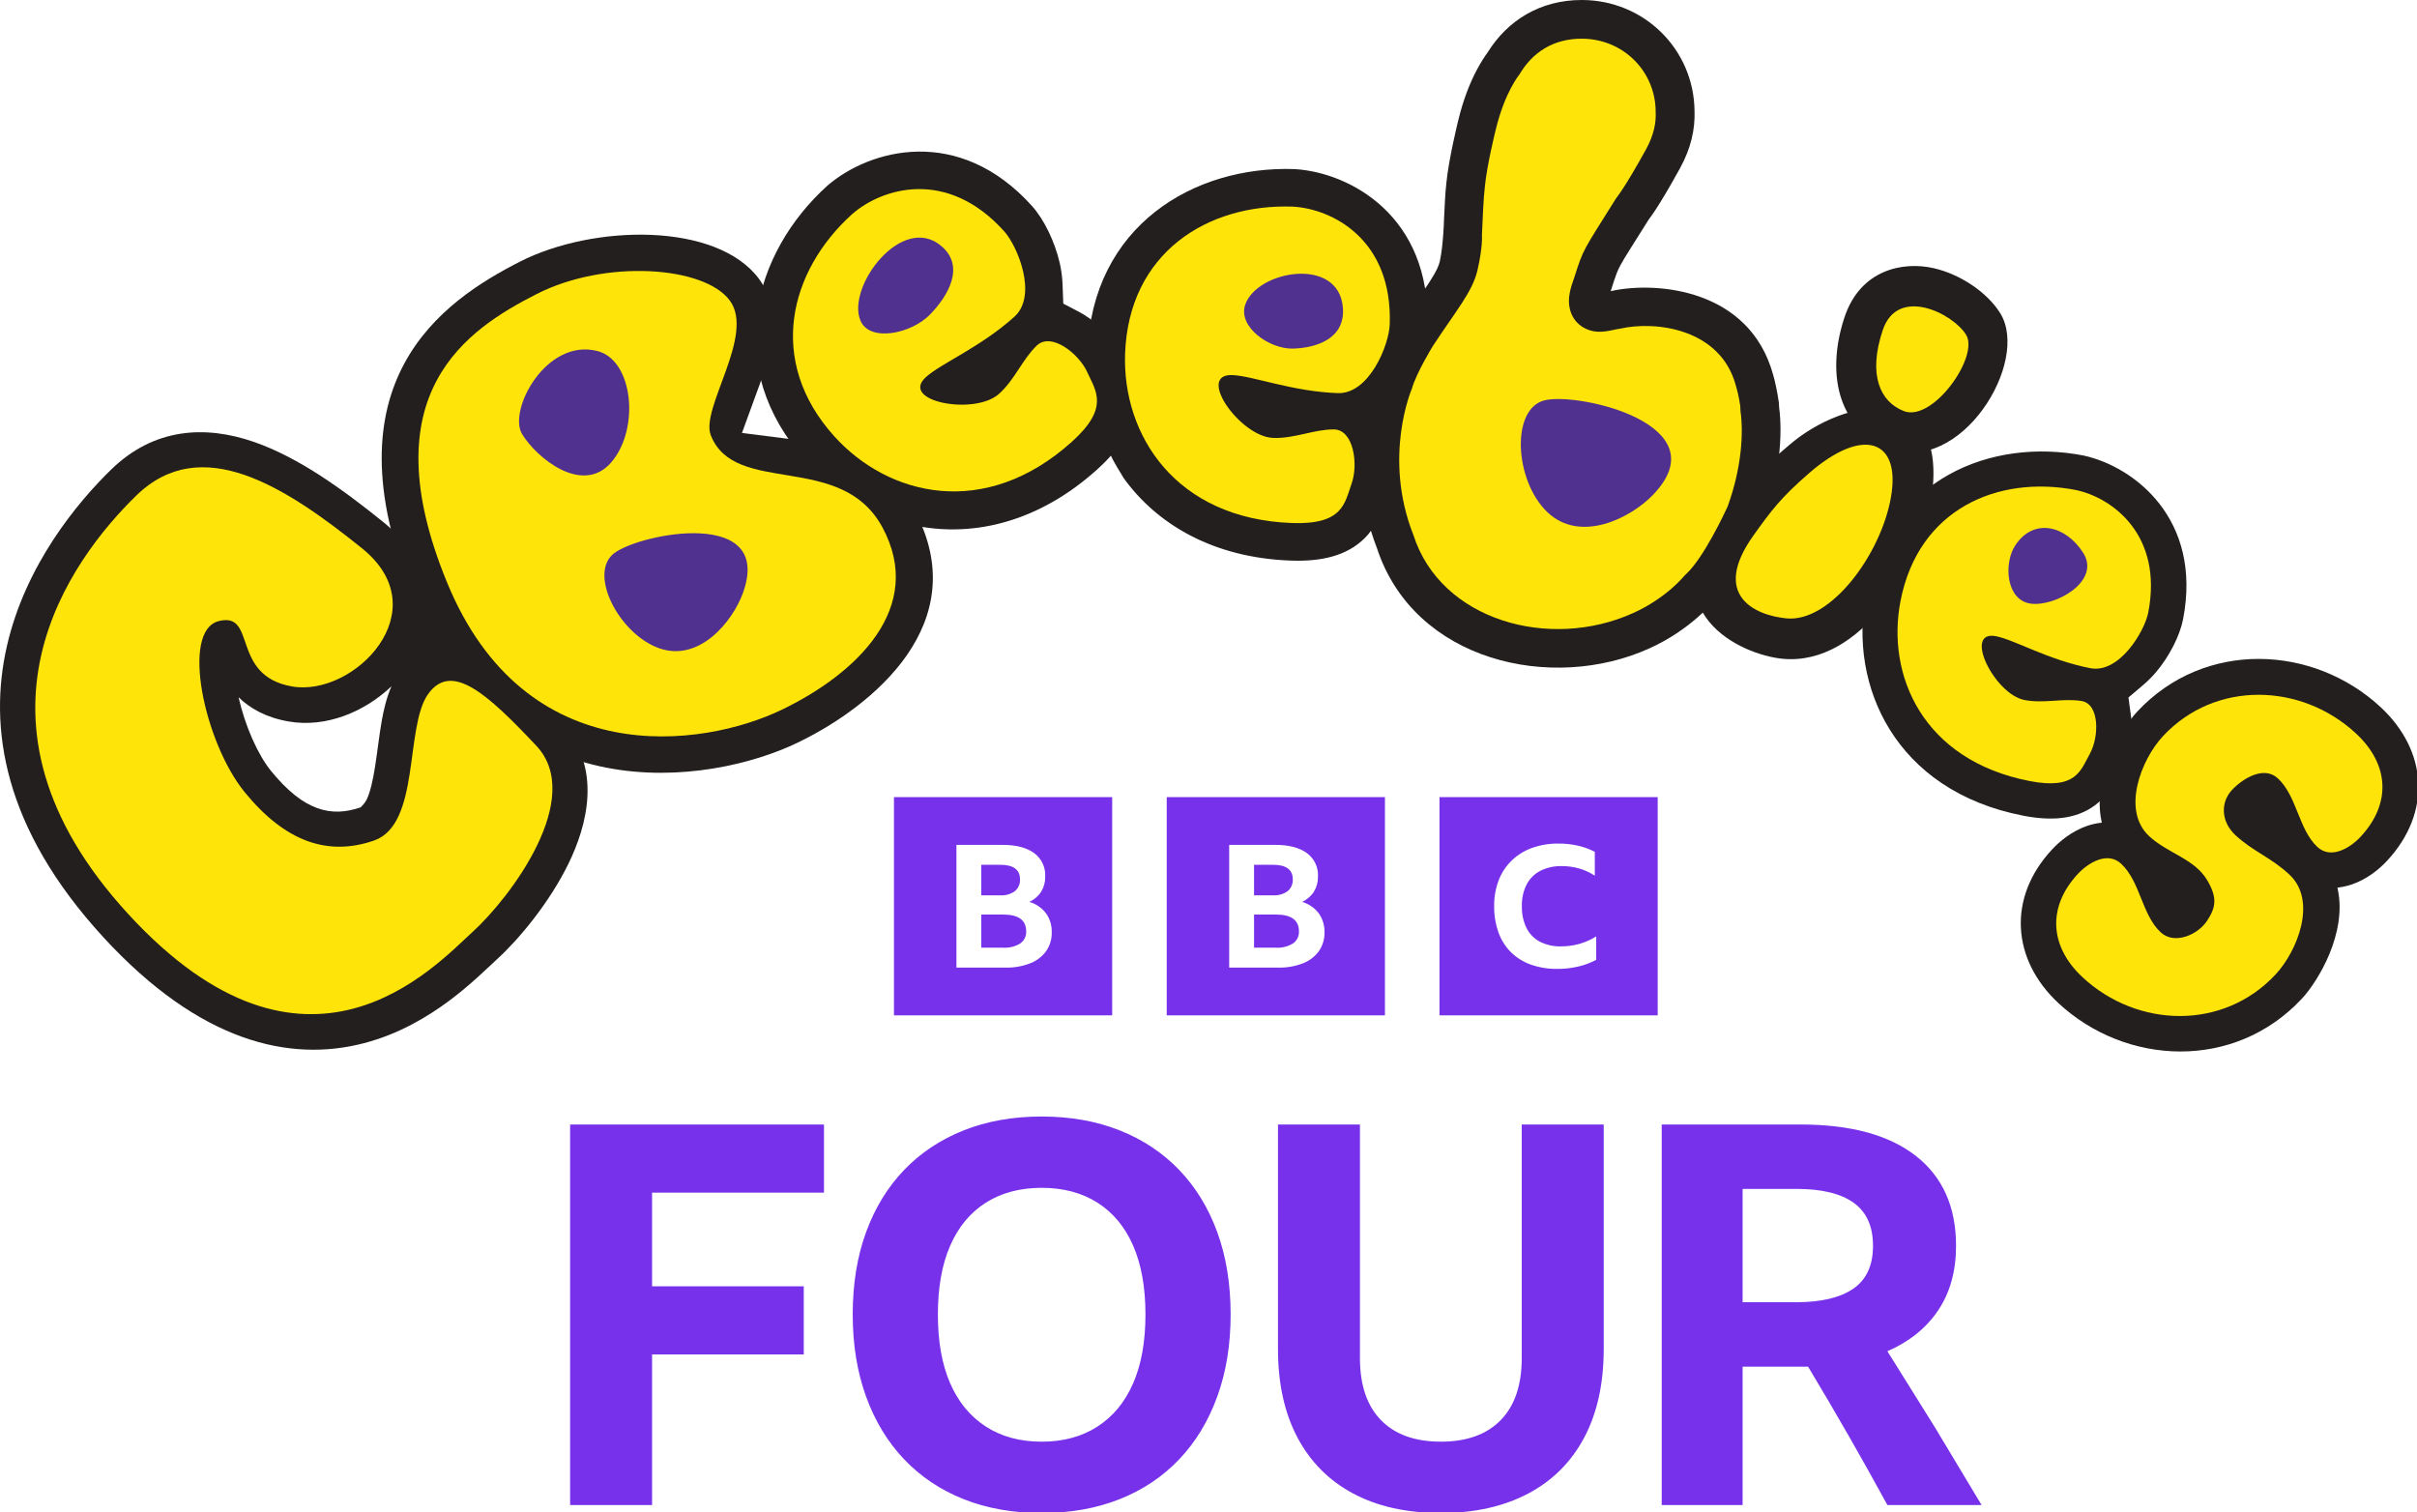 <svg width="750.032" height="469.259" viewBox="0.001 -0.012 750.032 469.259" xmlns="http://www.w3.org/2000/svg"><g transform="matrix(.584 0 0 .584 3.1055e-7 -.006)"><path d="m302.94 597.54h134.89v36.201h-91.342v49.766h80.603v36.205h-80.603v80.027h-43.55v-202.2zm250.57-4.247c15.266 0 29.076 2.457 41.43 7.355 12.355 4.899 22.908 11.923 31.671 21.064 8.763 9.142 15.514 20.183 20.222 33.088 4.706 12.905 7.077 27.481 7.077 43.695 0 16.032-2.36 30.546-7.077 43.556-4.717 13.01-11.449 24.139-20.222 33.371-8.772 9.232-19.321 16.309-31.671 21.208-12.35 4.899-26.164 7.355-41.43 7.355s-29.09-2.447-41.435-7.35c-12.344-4.903-22.908-11.976-31.676-21.208-8.767-9.232-15.514-20.366-20.221-33.371-4.707-13.005-7.072-27.524-7.072-43.556 0-16.213 2.351-30.77 7.072-43.695 4.721-12.924 11.448-23.942 20.221-33.088 8.772-9.146 19.321-16.161 31.676-21.064 12.355-4.904 26.155-7.36 41.435-7.36zm0 172.79c11.492 0 21.39-2.682 29.688-8.055 8.299-5.373 14.609-13.053 18.953-23.052 4.343-9.999 6.503-22.152 6.503-36.484s-2.169-26.485-6.503-36.484c-4.333-9.999-10.654-17.626-18.953-22.909-8.298-5.282-18.196-7.915-29.688-7.915s-21.409 2.643-29.703 7.915c-8.293 5.272-14.609 12.919-18.953 22.909-4.343 9.989-6.497 22.156-6.497 36.484s2.164 26.499 6.497 36.484c4.333 9.983 10.654 17.679 18.953 23.052 8.299 5.373 18.197 8.055 29.703 8.055zm212.1 37.895c-18.09 0-33.605-3.438-46.519-10.319-12.915-6.881-22.812-16.827-29.693-29.832-6.881-13.005-10.32-28.663-10.32-46.951v-119.34h43.547v124.14c0 14.332 3.73 25.312 11.171 32.949 7.442 7.638 18.047 11.449 31.814 11.449s24.368-3.816 31.815-11.449c7.445-7.633 11.171-18.617 11.171-32.949v-124.14h43.556v119.34c0 18.292-3.438 33.941-10.32 46.951-6.881 13.01-16.831 22.956-29.842 29.832-13.009 6.876-28.462 10.319-46.381 10.319zm160.35-77.765v73.526h-42.986v-202.2h73.811c26.585 0 46.994 5.555 61.226 16.679 14.231 11.124 21.357 27.06 21.357 47.794 0 13.393-3.161 24.8-9.467 34.223s-15.322 16.688-27.007 21.778l25.164 40.299 24.89 41.43h-50.054c-13.527-24.804-27.579-49.318-42.144-73.526h-34.783zm0-34.228h28.28c13.38 0 23.564-2.404 30.541-7.211 6.977-4.808 10.467-12.398 10.467-22.769s-3.443-17.999-10.32-22.909c-6.876-4.908-17.012-7.35-30.401-7.35h-28.568v60.233z" fill="#7831eb"/><path d="m475.02 423.58v115.95h115.95v-115.95zm80.858 81.829c-2.145 2.925-5.085 5.173-8.47 6.477-4.213 1.619-8.702 2.393-13.214 2.28h-25.984v-65.221h24.477c7.213 0 12.8 1.444 16.761 4.331 3.959 2.879 6.194 7.564 5.943 12.452 0.075 2.838-0.669 5.638-2.13 8.073-1.53 2.379-3.717 4.264-6.295 5.428 3.505 1.044 6.593 3.167 8.823 6.067 2.092 2.936 3.167 6.475 3.061 10.079 0.096 3.575-0.945 7.088-2.971 10.035zm-16.587-31.882c1.829-1.545 2.829-3.857 2.704-6.248 0-5.169-3.517-7.753-10.552-7.755h-10.021v16.239h10.021c2.796 0.191 5.571-0.6 7.848-2.237zm-6.164 12.452h-11.705v17.606h11.529c3.2 0.199 6.386-0.581 9.133-2.235 2.108-1.446 3.317-3.879 3.193-6.432 0-5.959-4.05-8.938-12.151-8.939zm86.826-62.399v115.95h115.95v-115.95zm80.858 81.829c-2.146 2.925-5.085 5.173-8.47 6.477-4.213 1.619-8.703 2.393-13.214 2.28h-25.986v-65.221h24.477c7.213 0 12.8 1.444 16.763 4.331 3.959 2.879 6.194 7.564 5.942 12.452 0.075 2.838-0.668 5.638-2.129 8.073-1.531 2.379-3.718 4.264-6.296 5.428 3.506 1.044 6.594 3.167 8.823 6.067 2.093 2.936 3.168 6.475 3.061 10.079 0.096 3.575-0.945 7.088-2.97 10.035zm-16.586-31.882c1.829-1.545 2.83-3.857 2.706-6.248 0-5.169-3.519-7.753-10.555-7.755h-10.021v16.239h10.021c2.797 0.191 5.572-0.6 7.849-2.237zm-6.164 12.452h-11.706v17.606h11.529c3.202 0.199 6.388-0.581 9.135-2.235 2.107-1.446 3.315-3.879 3.192-6.432 0-5.959-4.05-8.938-12.151-8.939zm86.826 53.551h115.95v-115.95h-115.95zm83.273-29.497c-2.959 1.589-6.117 2.776-9.39 3.531-3.679 0.878-7.45 1.313-11.233 1.296-4.792 0.069-9.56-0.702-14.084-2.28-3.966-1.391-7.58-3.634-10.586-6.572-2.955-2.971-5.219-6.558-6.629-10.505-1.593-4.49-2.374-9.229-2.303-13.993-0.067-4.684 0.745-9.339 2.395-13.724 1.515-3.96 3.871-7.545 6.905-10.507 3.093-2.974 6.779-5.259 10.817-6.707 4.535-1.605 9.32-2.392 14.13-2.324 3.454-0.019 6.898 0.356 10.266 1.117 3.116 0.707 6.132 1.804 8.975 3.264v12.697c-2.525-1.671-5.286-2.953-8.193-3.8-3.022-0.875-6.152-1.311-9.298-1.296-3.967-0.116-7.902 0.744-11.461 2.503-3.107 1.615-5.644 4.143-7.272 7.243-1.784 3.576-2.655 7.539-2.534 11.534-0.116 3.998 0.721 7.967 2.441 11.578 1.546 3.108 4.025 5.655 7.088 7.286 3.493 1.76 7.369 2.621 11.278 2.505 6.602 0.043 13.082-1.787 18.688-5.276z" fill="#7831eb"/><path d="m766.92 124.21c0.286-3.977 0.343-6.923 0.343-6.923 0.343-7.41 0.687-15.134 1.346-20.627 1.286-12.617 6.122-32.184 6.122-32.184 2.804-11.873 6.58-20.885 9.899-27.179 2.46-4.635 4.577-7.753 5.836-9.441 10.5-16.908 27.781-27.865 49.982-27.865 33.274 0 59.679 26.321 59.965 59.05 0.343 9.613-1.918 19.826-7.753 30.413-12.159 22.058-16.078 26.348-16.679 27.323-8.411 13.446-12.474 19.597-15.02 24.288-1.572 2.918-2.289 4.864-4.692 12.359l-0.401 1.289 1.316-0.286c23.029-4.778 72.411-1.087 84.999 44.717 0.973 3.29 2.202 8.869 3.033 14.705l0.16 2.689c1.888 14.276 0.371 36.592-8.297 60.48-0.915 1.975-4.663 10.07-9.098 18.11-4.091 7.324-10.528 18.081-17.824 24.89-0.023 0.023-2.804 3.49-8.554 8.411-5.836 5.035-14.419 11.301-25.378 16.193-51.584 23.288-124.76 6.895-144.53-53.27-9.584-24.604-9.784-47.491-7.639-64.085 1.831-14.019 5.378-23.945 6.752-27.437 1.975-6.38 5.493-13.246 7.81-17.566 2.832-5.236 5.493-9.498 5.493-9.498 6.208-9.498 11.587-16.851 15.563-23.059 3.633-5.636 4.864-8.526 5.378-10.757 0.973-4.291 1.545-10.185 1.861-14.734" fill="#231f1f"/><path d="m228.38 318.3c-2.775 0-18.739 38.822-18.739 38.822s26.378 25.005 27.781 27.781c1.373 2.775 31.184-34.045 31.184-40.968 0-6.895-37.448-25.634-40.225-25.634" fill="#231f1f" fill-rule="evenodd"/><path d="m1223.1 530.69c-35.704 38.309-93.495 35.732-129.43 2.259-24.432-22.802-27.378-55.731-3.204-81.651 4.091-4.406 10.471-9.613 18.396-12.388 2.145-0.744 4.549-1.346 7.095-1.659l0.858-0.114-0.16-0.829c-4.949-23.174 10.128-48.693 18.996-58.191 35.762-38.336 93.724-35.533 129.43-2.259 24.691 23.029 27.323 55.788 3.204 81.651-4.091 4.406-10.471 9.613-18.396 12.388-2.144 0.744-4.52 1.316-7.038 1.659l-0.829 0.091 0.16 0.829c5.035 23.258-10.271 48.75-19.082 58.221" fill="#231f1f" fill-rule="evenodd"/><path d="m1209.1 517.87c11.701-12.531 22.315-39.252 7.41-53.126-9.756-9.126-19.311-12.245-28.724-20.999-7.81-7.295-7.839-17.48-1.831-23.945 5.693-6.094 16.994-13.103 24.432-6.18 10.185 9.498 10.986 27.094 20.971 36.418 7.238 6.752 17.452 0.515 22.915-5.35 16.622-17.824 15.134-38.623-2.289-54.843-28.98-27.035-74.869-28.467-102.62 1.286-11.701 12.531-22.115 39.424-7.438 53.126 9.985 9.298 24.233 12.016 31.012 23.631 5.464 9.412 4.406 14.448-0.256 21.514-4.721 7.152-17.166 12.903-24.604 5.979-9.985-9.327-10.786-26.92-20.971-36.391-7.238-6.78-17.452-0.545-22.945 5.321-16.593 17.824-14.905 38.794 2.317 54.873 29.154 27.209 74.869 28.438 102.62-1.316" fill="#ffe409" fill-rule="evenodd"/><path d="m1027.6 142.52c13.904 3.204 28.209 12.645 35.219 23.86 16.222 25.977-21.171 86.4-58.848 71.867-28.179-10.872-33.473-40.854-23.86-69.692 8.44-25.348 31.07-29.811 47.491-26.034" fill="#231f1f" fill-rule="evenodd"/><path d="m1025.8 267.94c-5.464 31.47-36.19 86.144-78.618 82.109-22.115-2.117-71.008-24.49-32.871-77.817 5.722-8.039 11.243-13.818 17.28-19.311 5.236-4.778 11.215-9.556 18.939-16.279 29.781-25.863 87.029-36.162 75.272 31.299" fill="#231f1f" fill-rule="evenodd"/><path d="m1000.4 175.48c-7.896 23.631-1.458 38.05 11.272 42.971 15.392 5.922 40.195-29.124 33.015-40.598-7.152-11.472-36.418-26.005-44.287-2.375" fill="#ffe409" fill-rule="evenodd"/><path d="m1075 433.42c-68.033-13.217-92.866-69.177-83.425-117.64 11.987-61.709 66.689-83.223 115.58-73.725 26.806 5.894 63.197 33.672 52.842 87.059-1.717 8.726-7.295 19.712-14.448 28.152-1.602 1.861-3.891 4.291-6.752 6.723l-7.81 6.637 1.373 10.185 0.16 1.373c0.771 9.04-1.144 19.368-5.493 27.293-5.064 9.155-8.697 14.677-13.933 18.51-10.442 7.639-23.574 8.268-38.108 5.436" fill="#231f1f" fill-rule="evenodd"/><path d="m1103.1 260.39c-41.225-8.011-83.681 9.784-93.239 58.963-7.667 39.424 11.844 84.626 68.605 95.669 24.776 4.835 27.149-5.722 32.042-14.562 4.864-8.84 5.293-26.435-4.549-27.98-9.813-1.575-19.798 1.488-30.239-0.515-16.021-3.118-32.816-37.334-15.134-33.901 9.927 1.945 27.95 12.674 50.151 16.994 15.363 2.975 28.811-19.569 30.756-29.525 8.039-41.426-19.254-61.082-38.394-65.142" fill="#ffe409" fill-rule="evenodd"/><path d="m1070.9 289.69c-6.466 9.727-4.921 29.383 8.211 31.07 13.132 1.689 37.508-11.987 27.751-27.122-9.27-14.39-26.149-18.682-35.961-3.948" fill="#50318f" fill-rule="evenodd"/><path d="m594.35 247.12c-1.517-2.375-6.294-12.273-6.294-12.273-6.551-14.991-9.527-31.356-8.955-47.519 2.317-66.515 55.873-98.1 108.72-96.242 28.838 1.689 71.381 24.547 69.349 81.994-0.316 9.269-4.291 21.629-10.385 31.612-1.488 2.46-3.691 5.665-6.637 8.955l-7.21 8.039 3.376 10.271c0.286 0.858 0.515 1.632 0.659 2.259 2.346 9.241 2.06 20.284-1.174 29.209-3.691 10.299-6.494 16.622-11.329 21.457-9.384 9.441-22.716 12.302-38.451 11.758-40.996-1.431-70.665-19.197-88.059-43.514 0 0-2.09-3.633-3.605-6.008" fill="#231f1f"/><path d="m594.35 247.12c-1.517-2.375-6.294-12.273-6.294-12.273-6.551-14.991-9.527-31.356-8.955-47.519 2.317-66.515 55.873-98.1 108.72-96.242 28.838 1.689 71.381 24.547 69.349 81.994-0.316 9.269-4.291 21.629-10.385 31.612-1.488 2.46-3.691 5.665-6.637 8.955l-7.21 8.039 3.376 10.271c0.286 0.858 0.515 1.632 0.659 2.259 2.346 9.241 2.06 20.284-1.174 29.209-3.691 10.299-6.494 16.622-11.329 21.457-9.384 9.441-22.716 12.302-38.451 11.758-40.996-1.431-70.665-19.197-88.059-43.514 0 0-2.09-3.633-3.605-6.008z" fill="none" stroke="#231f1f" stroke-miterlimit="3.864" stroke-width="2.489"/><path d="m481.74 276.64c-2.718-0.659-13.046-4.463-13.046-4.463-15.134-6.208-28.637-15.935-39.453-27.95-44.544-49.464-27.95-109.37 11.358-144.76 21.915-18.796 68.376-31.928 106.83 10.814 6.208 6.895 11.93 18.539 14.505 29.955 0.629 2.804 1.289 6.637 1.431 11.072l0.401 10.786 9.584 5.035c0.801 0.428 1.488 0.829 2.032 1.172 8.096 5.007 15.563 13.16 19.454 21.8 4.463 9.985 6.866 16.479 6.752 23.318-0.206 13.332-7.81 24.661-19.512 35.189-30.468 27.437-64.142 35.274-93.582 29.841 0 0-4.034-1.144-6.752-1.804" fill="#231f1f"/><path d="m481.74 276.64c-2.718-0.659-13.046-4.463-13.046-4.463-15.134-6.208-28.637-15.935-39.453-27.95-44.544-49.464-27.95-109.37 11.358-144.76 21.915-18.796 68.376-31.928 106.83 10.814 6.208 6.895 11.93 18.539 14.505 29.955 0.629 2.804 1.289 6.637 1.431 11.072l0.401 10.786 9.584 5.035c0.801 0.428 1.488 0.829 2.032 1.172 8.096 5.007 15.563 13.16 19.454 21.8 4.463 9.985 6.866 16.479 6.752 23.318-0.206 13.332-7.81 24.661-19.512 35.189-30.468 27.437-64.142 35.274-93.582 29.841 0 0-4.034-1.144-6.752-1.804z" fill="none" stroke="#231f1f" stroke-miterlimit="3.864" stroke-width="2.489"/><path d="m686.81 109.79c-45.088-1.572-87.087 24.432-88.975 78.188-1.488 43.115 26.778 87.773 88.831 89.948 27.064 0.945 27.836-10.671 31.498-20.856 3.691-10.185 1.202-28.895-9.498-28.895-10.671 0-20.742 4.921-32.157 4.52-17.509-0.602-41.083-34.075-21.743-33.388 10.872 0.373 31.756 8.726 56.047 9.584 16.765 0.572 27.264-25.606 27.637-36.478 1.602-45.29-30.669-61.54-51.639-62.625" fill="#ffe409" fill-rule="evenodd"/><path d="m661.64 161.97c-3.92 11.73 12.903 23.661 25.519 23.258 12.617-0.403 27.721-5.378 26.408-21.772-2.232-27.607-45.832-19.712-51.927-1.488" fill="#50318f" fill-rule="evenodd"/><path d="m423.61 394.74c-46.26 22.229-156.04 38.794-204.01-77.588-47.061-114.27 15.563-157.18 56.674-178.12 38.966-19.855 104.62-21.142 127.05 9.184 7.524 10.214 8.039 21.858 7.009 30.697-1.03 8.839-3.92 17.681-6.437 24.718l-9.641 26.435 24.032 3.033c1.774 0.206 3.433 0.428 4.692 0.629 9.098 1.517 20.999 3.605 32.184 8.726 11.816 5.407 22.887 14.162 30.642 28.495 32.443 59.908-22.029 104.48-62.197 123.79" fill="#231f1f" fill-rule="evenodd"/><path d="m126.76 370.48c3.405 15.106 10.214 30.555 17.309 39.252 17.394 21.314 31.9 24.691 47.606 19.254 0.545-0.572 2.403-2.403 3.261-4.32 1.831-4.005 3.204-9.813 4.406-17.595 1.289-8.239 2.202-16.765 3.548-24.318 1-5.436 2.432-11.987 5.121-18.081-14.047 13.389-34.533 22.229-54.758 18.682-12.102-2.117-20.541-7.066-26.492-12.874m93.523-21.571c11.93-8.754 26.664-6.58 39.195 0.687 12.588 7.324 25.92 20.913 38.538 34.304 22.659 24.059 13.589 55.33 4.234 74.64-10.328 21.285-26.751 40.797-38.165 51.181-5.293 4.835-13.79 13.361-25.034 21.772-11.73 8.783-27.094 17.995-45.688 22.83-39.224 10.242-87.059-0.371-138.47-56.331-106.54-116.04-31.383-213.83 4.12-248.44 22.859-22.287 50.066-23.661 75.872-14.762 24.174 8.354 47.977 25.863 68.52 42.399 27.808 22.401 28.323 50.897 16.879 71.725" fill="#231f1f" fill-rule="evenodd"/><path d="m155.14 364.76c32.871 5.779 78.248-40.339 37.249-73.382-41.026-33.015-85.512-61.654-119.99-28.037-34.446 33.587-98.961 119.22-4.291 222.32 94.667 103.08 162.73 28.01 182.93 9.613 20.227-18.367 60.052-71.322 33.873-99.075-26.179-27.781-45.061-44.802-57.475-27.323s-3.977 69.177-28.667 77.76c-24.69 8.583-47.377 0.515-68.777-25.721-21.4-26.263-34.189-85.741-13.732-90.891 20.427-5.15 6.008 28.953 38.881 34.732" fill="#ffe409" fill-rule="evenodd"/><path d="m452.9 113.68c-33.53 30.184-45.688 78.074-9.67 118.07 28.838 32.015 80.22 44.516 126.34 2.975 20.141-18.138 12.645-27.007 8.211-36.876-4.434-9.899-19.225-21.629-26.92-14.19-7.696 7.41-11.501 17.938-19.998 25.606-13.017 11.701-53.213 4.005-38.822-8.926 8.068-7.295 28.895-15.792 46.976-32.042 12.445-11.243 1.831-37.364-5.464-45.432-30.326-33.672-64.799-22.974-80.651-9.184" fill="#ffe409" fill-rule="evenodd"/><path d="m457.25 170.44c4.978 11.501 26.893 6.923 36.849-3.233 9.927-10.185 18.71-25.577 6.265-36.334-20.999-18.11-50.838 21.686-43.115 39.568" fill="#50318f" fill-rule="evenodd"/><path d="m961.23 251.46c28.811-25.034 48.892-17.824 43.573 12.645-5.293 30.468-32.042 66.717-55.502 64.485-17.595-1.689-39.939-12.788-17.566-44.086 9.441-13.189 14.333-19.855 29.497-33.045" fill="#ffe409" fill-rule="evenodd"/><path d="m750.21 206.6c2.346-8.468 11.215-22.83 11.215-22.83 12.531-19.082 21.028-28.781 23.661-40.254 2.918-12.731 2.346-18.339 2.346-18.339 0.43-8.669 0.744-19.168 1.575-26.064 1.087-11.415 5.636-29.667 5.636-29.667 4.835-20.484 12.731-29.896 12.731-29.896 6.981-11.844 18.052-18.997 33.045-18.997 22.144 0 39.339 17.394 39.339 38.936 0.286 5.665-0.943 12.273-5.178 19.969-11.615 21.028-15.335 25.119-15.935 26.034-17.824 28.552-17.023 26.064-22.144 41.971-2.174 5.979-3.576 11.186-2.432 16.336 1.918 8.754 9.241 12.159 14.82 12.474 2.202 0.137 5.15-0.229 8.468-0.973 1.087-0.229 2.259-0.515 3.49-0.659 19.483-4.406 53.442 0.314 61.48 30.124 0.771 2.575 1.717 6.294 2.375 10.986l0.137 2.804c1.545 10.786 0.886 29.239-6.838 50.581-1.575 3.433-12.645 27.094-21.943 35.791l-0.602 0.545s-2.975 3.576-7.324 7.324c-4.721 4.062-11.644 9.069-20.341 12.96-44.459 20.112-102.22 3.92-116.73-41.399-16.508-41.628-0.858-77.76-0.858-77.76" fill="#ffe409"/><path d="m878.38 262.91c-11.987 12.474-38.707 25.95-56.216 9.184-17.537-16.765-19.54-55.415-1.03-59.48 18.482-4.091 93.01 13.074 57.246 50.295" fill="#50318f" fill-rule="evenodd"/><path d="m285.14 156.25c-36.418 18.567-89.147 52.44-47.519 153.43 41.598 100.96 135.67 87.686 177.66 67.518 40.195-19.34 76.586-54.5 53.557-97.07-21.915-40.454-78.275-16.164-91.149-48.837-5.636-14.305 23.688-53.241 10.099-71.61-13.589-18.396-66.232-22.001-102.65-3.433" fill="#ffe409" fill-rule="evenodd"/><path d="m324.74 245.74c15.335-17.652 11.844-54.243-7.21-59.191-27.293-7.095-47.663 31.413-40.167 44.001 7.496 12.559 32.042 32.843 47.377 15.192" fill="#50318f" fill-rule="evenodd"/><path d="m394.77 315.09c-5.522 15.277-23.288 36.991-44.658 29.323-21.4-7.667-37.879-40.026-23.602-50.581 14.305-10.557 84.711-24.261 68.262 21.257" fill="#50318f" fill-rule="evenodd"/></g></svg>